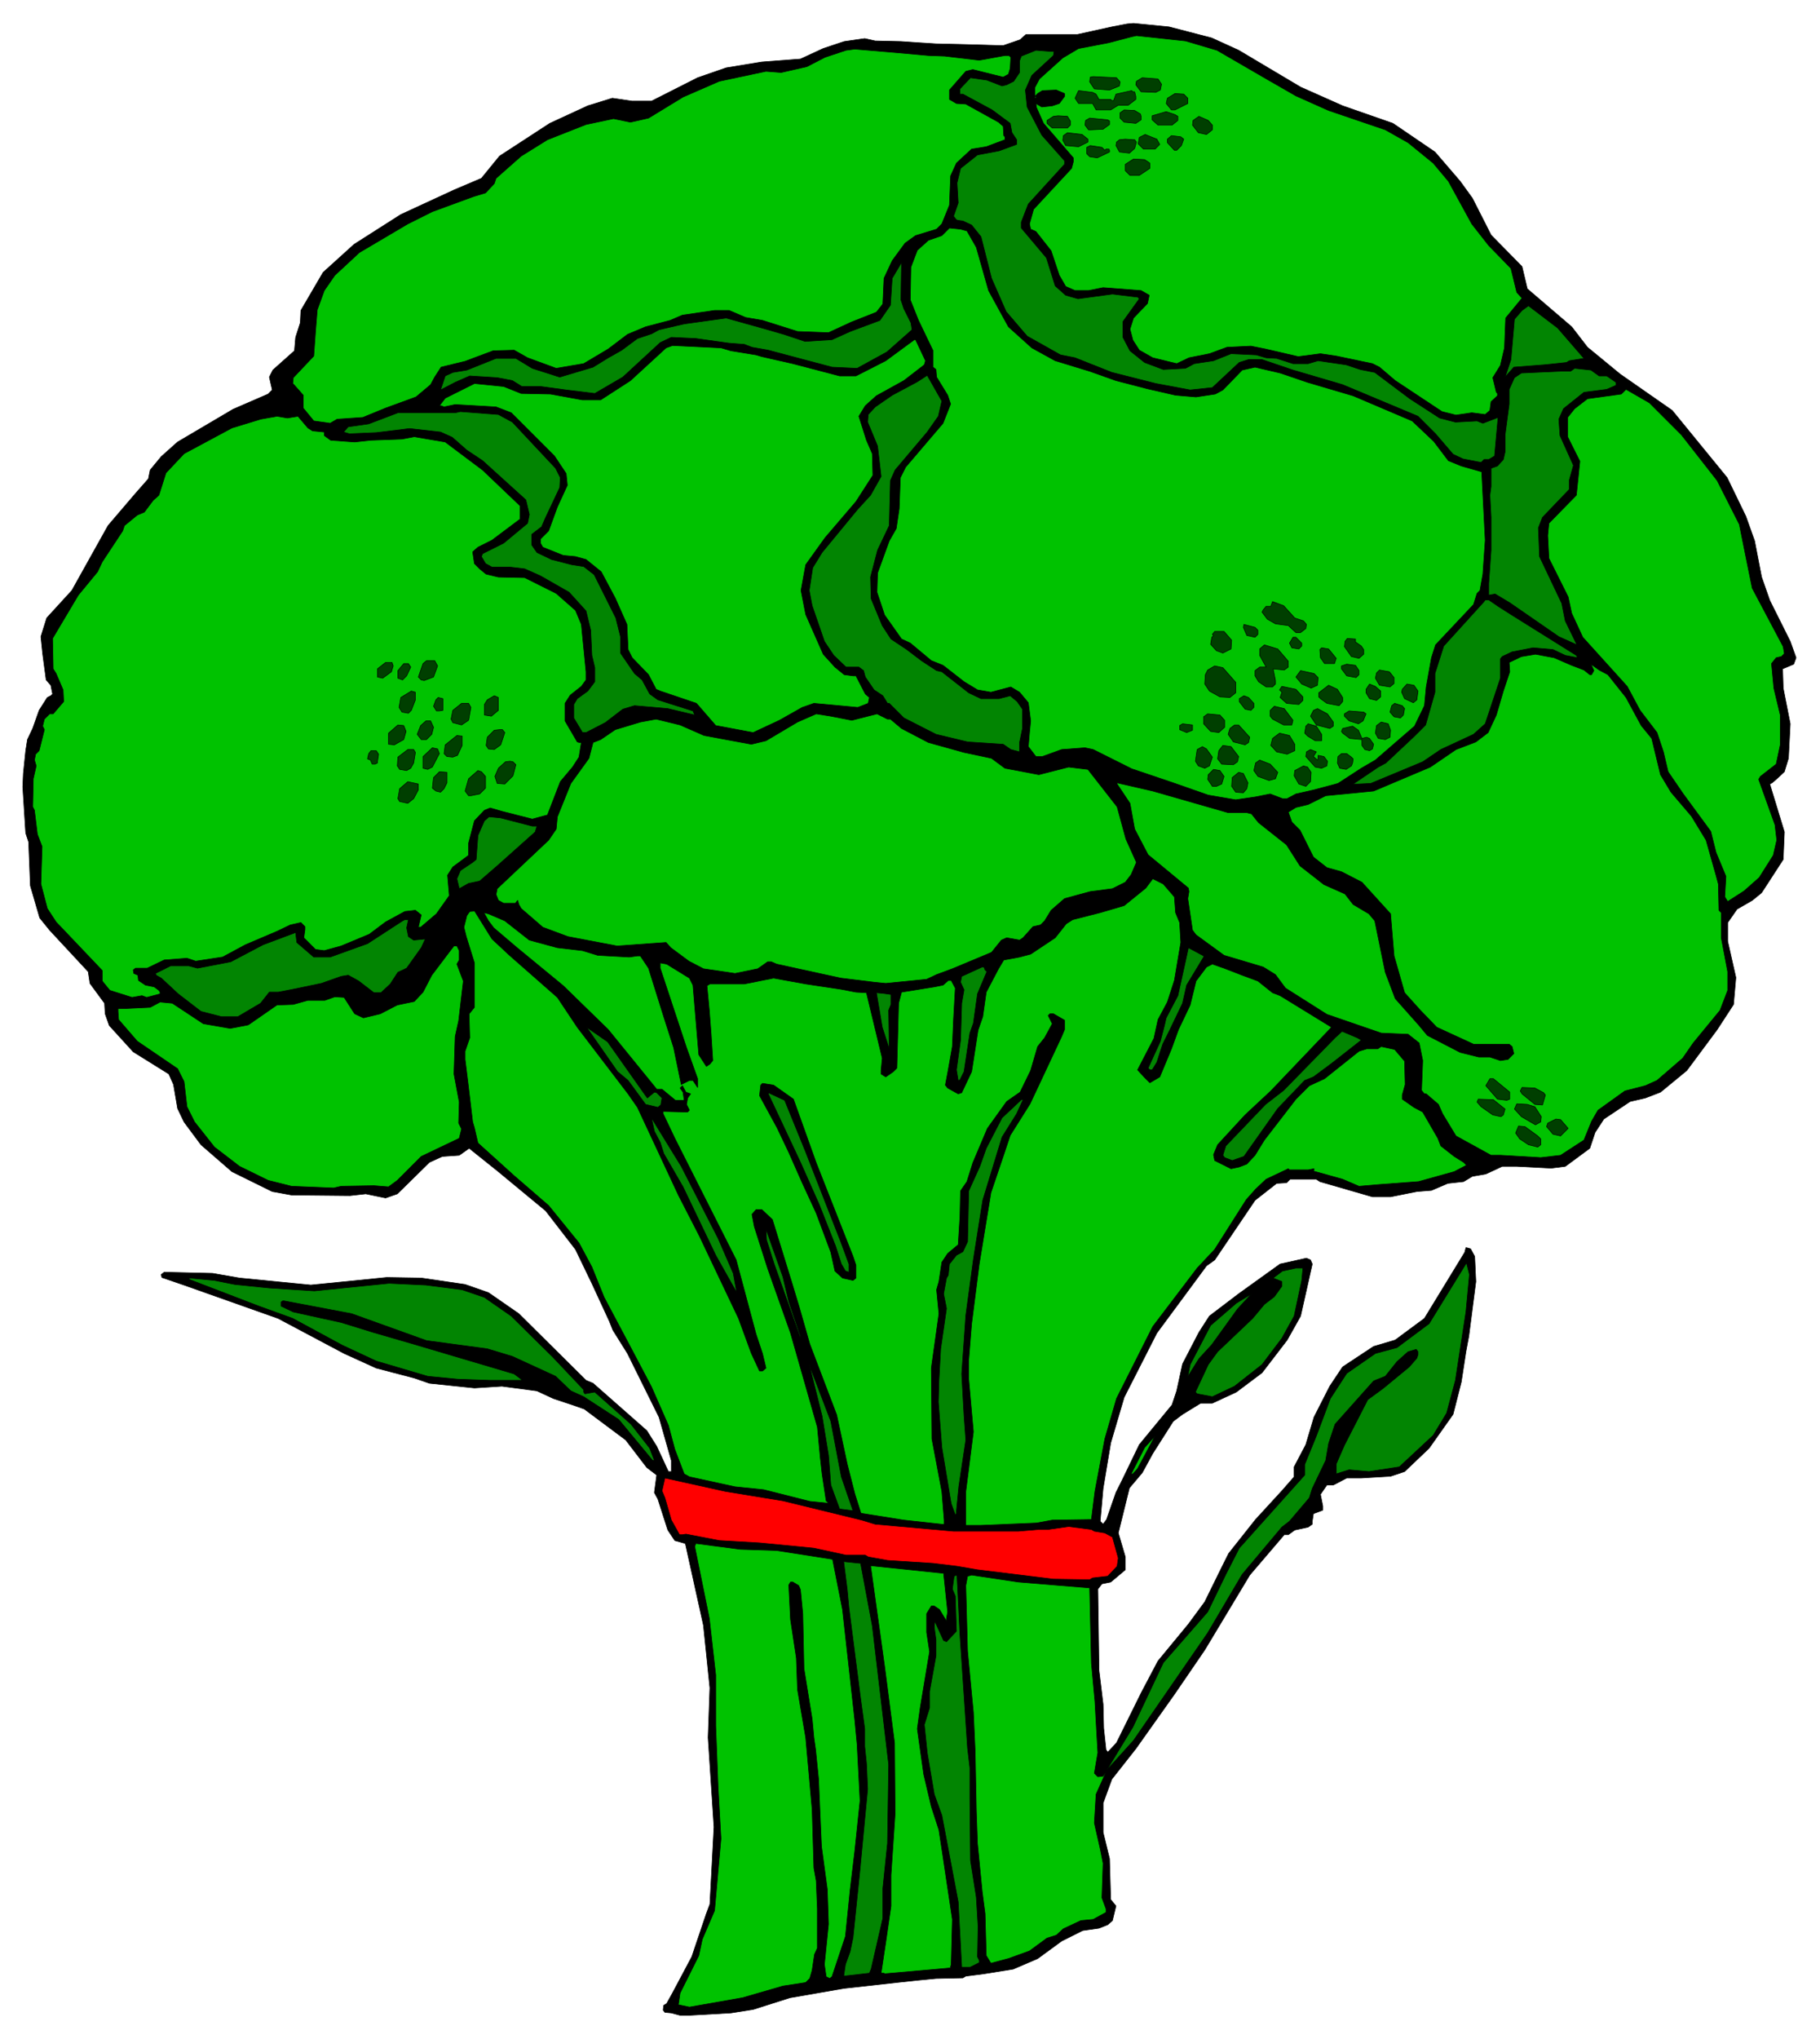 <svg xmlns="http://www.w3.org/2000/svg" fill-rule="evenodd" height="552.396" preserveAspectRatio="none" stroke-linecap="round" viewBox="0 0 3115 3487" width="493.465"><style>.pen0{stroke:#000;stroke-width:1;stroke-linejoin:round}.brush1{fill:#000}.brush2{fill:#00c200}.brush3{fill:#028502}.brush4{fill:#003f00}</style><path class="pen0 brush1" d="M1571 73v3314l-37 4-90 10-92 16-63 20-38 6-71 4h-16l-15-4-11-1-3-4 1-8 5-3 10-18 33-62 25-74 6-16 7-132-10-153 3-85-11-107-31-140-18-5-12-18-17-53-6-11 4-30-17-13-36-47-71-53-20-7-33-11-28-13-60-8-47 3-77-8-26-9-65-17-55-25-113-60-161-57-38-13-1-5 5-4 83 2 46 8 122 12 130-13 59 1 75 11 40 14 52 36 115 114 12 5 92 81 17 27 19 41 1 2h5v-19l-21-74-54-109-25-40-6-15-30-65-28-58-51-66-81-67-50-40-17 12-29 2-22 10-55 54-20 7-34-7-27 3-100-1-33-6-69-34-53-46-29-39-11-23-7-41-8-18-61-38-41-45-7-20-1-18-25-34-3-20-66-71-17-21-16-55-3-75-5-15-5-79 1-23 4-39 3-19 9-19 11-31 14-22 6-3 3-3-3-15-8-9-6-45-3-29 10-32 43-47 62-111 47-55 22-25 3-15 19-23 28-25 95-56 60-26 7-7-5-22 6-12 37-33 2-23 8-25 1-21 38-65 53-48 80-51 91-42 47-20 31-38 86-56 65-30 42-13 34 5h33l79-40 49-17 61-10 66-5 39-18 36-12 35-5 18 4 44 1 29 2zm0 0 31 2 44 1 71 2 29-10 10-9h88l59-13 26-5 11-1 61 6 73 19 46 21 106 63 72 32 86 30 72 49 43 50 21 29 32 63 53 54 9 38 76 65 27 35 56 46 89 62 94 115 32 66 15 42 12 62 14 40 35 70 10 28-4 11-19 8 1 33 12 61-3 59-7 23-14 13-7 6-4 2 25 82-2 47-37 57-16 13-26 15-16 23v32l14 62-4 46-28 43-52 70-45 37-26 10-26 6-45 30-15 23-9 27-42 31-24 3-59-3h-25l-28 13-23 4-15 9-27 3-28 12-25 2-45 9h-31l-90-26-6-4h-45l-6 6-17 1-37 29-69 102-14 10-85 115-56 110-23 78-13 78-5 56 5 5 6-8 16-46 11-22 29-60 56-68 8-24 10-46 28-54 18-28 50-38 71-51 45-10 7 3 3 7-20 89-23 41-43 56-44 33-41 19h-20l-31 19-16 12-35 55-18 33-22 26-19 77 12 41v22l-25 21-15 3-7 9 2 139 7 58 1 41 4 37 3 4 15-16 42-85 29-55 52-63 28-38 29-59 12-24 46-58 45-49 21-24v-17l20-38 14-47 27-53 22-33 53-35 37-11 50-37 69-113 2-8h1l7 2 7 13 2 43-12 93-5 27-8 52-14 55-41 58-42 40-24 8-50 3h-25l-23 12h-11l-11 16 4 20v7l-16 6-2 13v5l-7 5-23 5-11 8h-7l-59 69-77 128-52 76-66 93-41 52-15 41v50l11 45 2 70 9 11-6 25-8 7-15 6-28 4-36 18-41 30-42 18-50 8-31 4-5 3-46 1-31 3V73z"/><path class="pen0 brush1" d="m804 1892 7 1 13 3 86 56 29 31 5 13 60 71 7 12 7 6 15-2 8-9-77-89-4-9-88-77-19-25-41-43-8-12-11-13 11 86z"/><path class="pen0 brush2" d="m801 1852-5-40v-14l8-23-1-36v-5l9-11v-76l-14-45-4-16 5-20 5-7 12-1 20 5 28 12 42 33 48 13 43 5 26 8 54 3 14-2h5l14 21 26 83 17 53 13 63 14-7h6l6 9 2 3v-15l-19-53-45-136v-9l11 2 39 24 6 12 10 119 13 20 6-4 5-6-3-47-3-39-4-42 5-3h59l50-10 55 10 60 9 26 5 18 1 27 112-2 21v6l8 5 13-9 6-6 3-111 5-19 56-9 15-3 8-7 1-1h5l7 13-3 54-2 46-8 45-4 21 4 5 18 10 6-2 17-36 11-71 8-23 6-42 21-40 9-15 27-5 19-5 42-28 19-24 11-7 47-12 41-12 37-30 12-16 18 9 19 22 2 27 7 17 2 34-11 65-12 37-16 30-7 32-28 54 12 13 9 9 17-10 20-48 12-33 20-42 10-41 18-24 10-5 20 7 31 12 27 10 25 20 13 5 88 54-104 109-44 41-47 51-7 17 2 10 28 14 14-3 13-5 14-15 16-26 54-70 23-23 26-12 59-47 13-4h19l6-4 23 5 17 20 1 40-5 18v7l20 14 15 8 26 45 5 13 23 18 16 10 5 5-21 11-61 17-67 5-35 3-28-12-50-14 1-2v-2l-10 2h-32l-2-2-38 18-18 17-16 18-54 85-30 32-76 100-62 123-20 69-17 90-6 48-67 1-27 5-95 4h-50l-82-9-82-13-19-13-60-6-79-20-49-5-78-17-9-5-16-42-11-41-29-66-38-72-43-81-21-52-22-41-52-64-59-51-62-56-6-26-3-10-8-67z"/><path class="pen0 brush1" d="m845 1587-9-12-14-25-13 3 33 53 30 28 82 72 34 51 87 114 16 23 70 150 36 70 67 141 22 60 13 28 1 2h5l6-5-6-25-11-33-34-127-105-208-20-42v-4l38 1h4l3-3-5-10 2-11 5-7-8-3-6-11-4 4 5 7 2 14h-15l-23-19h-9l-83-102-77-75-79-65-40-34z"/><path class="pen0 brush2" d="m2083 86 88 51 47 27 56 25 97 33 39 22 43 35 26 31 40 73 29 37 38 39 10 41 9 10-28 34-2 51-7 30-13 21 6 25 2 2v4l-11 10-2 15-8 7-23-3-27 4-24-6-80-53-27-23-12-6-62-13-27-4-38 5-56-13-25-5-41 2-30 11-35 7-21 10-41-10-23-13-11-17-5-19 6-19 24-25 3-14-14-8-65-5-25 5h-23l-16-7-11-19-14-42-26-33-9-4-2-9 7-25 39-42 26-28 3-11v-7l-51-59-12-27-1-7 10 6 18-2 12-4 9-12v-5l-14-6-24 1-8 5-5 5h2v3h-2v-18l8-15 40-36 27-16 52-10 38-10 9-2 84 9 54 16zm-494 9 28 1 59 7 44-8h7l3 3-1 19-3 10-9 5-52-13-12 3-28 32v16l12 7 16 1 56 31 8 7 1 16 2 2v5l-32 12-25 4-26 24-10 22-2 50-13 32-9 9-36 11-18 13-22 30-14 30-2 44-11 14-43 17-39 18-53-2-60-19-29-5-28-12h-25l-55 8-21 9-42 11-31 13-33 25-42 25-47 8-49-18-23-13-36 1-48 18-41 10-11 17-7 13-25 21-52 19-39 16-44 3-12 7-28-4-18-22v-22l-15-17-3-3 1-10 35-37 3-42 3-37 12-33 18-26 42-39 83-49 42-21 71-26 20-6 15-16 3-9 43-38 45-28 66-26 47-10 29 6 31-7 59-36 62-27 80-17 26 2 44-10 31-16 36-12 15-2 71 6 55 5z"/><path class="pen0 brush3" d="m1804 88-1 7-37 34-11 25 3 29 25 48 39 44v6l-62 68-12 31v10l43 51 15 48 18 16 21 6 59-8 41 5h2l3 3-28 39v27l12 23 25 20 32 12 38-2 15-8 33-5 30-12 43 2 17 5 18 1 28 9h26l17-5 48 7 24 8 25 5 60 45 51 33 27 7 37-2 10 4 26-10-6 66-10 6h-8l-5 5-31-6-17-8-30-35-30-30-129-54-85-25-53-18h-23l-16 5-46 43-38 4-59-11-75-19-63-25-25-5-57-32-36-42-25-57-18-71-16-20-15-7-8-1-3-1-5-6 8-23-2-34 6-25 29-23 37-7 30-11v-8l-8-12-3-16-31-23-50-27h-5v-9l18-19 28 4 26 10 8-2 12-6 10-15v-20l3-8 25-10 26 2h5z"/><path class="pen0 brush4" d="m1917 140-1 7-17 7-26-2-8-12 1-8 5-1 40 2 6 7zm71 4-2 10-8 4-25-1-9-12 1-6 10-6 27 2 6 9zm-112 17 5 9h20l2 2h3l4-11 27-6 2 2h3l2 8v5l-13 10h-17l-13 8h-25l-6-11h-24l-6-9 6-13 24 3 6 3zm157 7v9l-22 11h-6l-9-11 2-9 13-8 15 1 7 7zm-81 27 1 4v6l-9 6-20-2-7-7v-9l7-5 18 1 10 6zm64 4v7l-10 8h-24l-10-9v-7l24-7 15 5 5 3zm-184 8v7l-5 5h-26l-9-8v-5l11-7 8-1 16 1 5 8zm243 7v8l-10 8-14-3-10-13 1-8 10-7 16 7 7 8zm-176-7v6l-11 8-20 1h-5l-6-8 1-8 7-4 31 3 3 2zm-37 31v5l-16 8-22-2-5-9 1-8 7-5 25 3 10 8zm123 9-8 8h-20l-9-9 2-11 10-5 20 8 5 9zm41-9-4 11-8 8h-4l-12-13v-6l7-6 16 2 5 4zm-84 1 3 4-3 11-9 8-17-2-6-11 1-6 5-4 10-1 14 1h2zm-51 18 2-2h5l1 2v3l-21 10-13-2-5-5v-11l6-3 20 3 5 5zm77 22v9l-18 12h-16l-8-8v-11l14-9 19 1 9 6z"/><path class="pen0 brush2" d="m1655 395 16 28 21 74 34 62 40 36 40 22 59 18 45 16 54 14 48 11 35 3 33-5 13-7 33-34 22-5 43 10 47 16 78 23 101 43 37 35 25 33 22 9 35 10 6 117-4 58-5 28-5 5-6 19-65 69-7 22-9 50-3 32-17 35-67 58-24 14-40 26-41 11-31 7-15 8h-8l-21-8-25 5-34 5-47-8-60-21-71-24-66-33-14-3-40 3-33 12h-11l-13-17 2-24 2-20-4-31-15-18-15-9-34 9-23-4-23-14-36-28-20-8-36-30-15-7-29-41-13-39 1-33 20-55 12-21 5-34 2-53 9-18 64-75 13-33-5-15-19-31-1-13-5-4v-28l-25-52-14-35 1-56 11-29 19-17 23-8 13-13 19 2 11 3z"/><path class="pen0 brush3" d="m1547 528 12 24 2 12-43 38-51 28-43-2-109-29-28-5-13-5-26-2-57-8-42-2-19 9-64 59-48 28-49-6-44-6h-32l-16-10-26-5-47-3-25 11-25 13 8-24 13-6 24-4 50-20h34l28 17 47 15 57-17 26-16 23-13 27-20 24-8 13-7 43-10 72-10 68 19 31 9 36 12 46-3 31-14 51-19 18-26 3-46 16-27-1 64 5 15zm1164 85-25 4-5 3-38 4-52 4-15 17 10-30 5-57 1-12 13-15 11-8 50 38 45 52z"/><path class="pen0 brush2" d="m1584 617-2 7-35 27-47 26-19 17-11 18 13 41 10 23 1 37-29 45-53 62-33 46-8 44 8 41 30 68 20 22 16 13 15 2h5l16 31 7 6-2 10-18 7-75-7-20 7-39 22-45 21-64-12-33-38-62-21-7-3-13-25-28-29-7-14-2-43-20-45-24-45-26-21-18-5-21-2-35-14-4-7v-7l14-14 15-41 17-37-2-20-20-30-74-74-26-10-70-4-19 4-5-2h-3l10-13 50-25 50 5 30 12 50 1 55 10h31l51-33 61-56 11-4 83 4 17 5 43 7 10 3 53 12 80 21h28l51-26 49-36h2l17 36z"/><path class="pen0 brush3" d="M2737 643h13l16 11v5l-16 7-39 5-35 28-8 18 2 28 23 51-7 25v16l-46 48-7 18 2 49 38 80 6 30 20 41-31-14-84-58-25-15-11 2v-20l4-57v-56l-2-38 2-15v-31l11-4 10-11 3-13v-29l7-53v-25l9-20 12-8 66-3h18l7-5 28 3 14 10zm-1131 69-19 27-55 65-8 18-2 77-20 42-12 46 1 37 19 46 15 23 27 18 25 19 26 17 9 2 46 36 21 10h31l19-5 12 10 9 13v33l-5 24v16l-15-4-13-9-61-4-54-13-55-28-25-25h-3l-8-13-15-10-15-22-3-11-8-6h-22l-21-20-16-24-21-61-5-26 6-39 16-26 61-74 22-24 18-32-6-52-17-41 1-13 12-13 29-20 43-23 17-11 25 44-6 26z"/><path class="pen0 brush2" d="m2878 744 61 78 38 75 10 50 12 59 53 100 2 12-5 5-9 2-8 10 4 42 11 46v51l-7 33-27 21-3 5 28 78 3 26-6 26-24 38-26 23-28 18-5-8 2-35-17-41-9-36-47-64-26-38-8-34-11-33-29-38-22-41-76-84-19-41-6-28-33-66-2-39 2-21 47-48 6-58-21-42v-33l12-15 22-17 58-8 8-8 40 23 55 55z"/><path class="pen0 brush3" d="m877 722 74 79 8 16-1 17-25 53-6 14-17 13v18l9 13 25 12 35 9 20 3 18 14 37 74 8 32v28l24 35 13 11 13 24 14 10 60 19 3 7-46-11-57-5-20 6-30 23-33 17h-6l-15-25v-23l6-10 18-13 12-16v-24l-5-21-2-43-8-33-29-32-49-28-27-12-25-3h-31l-11-6-7-12 2-5 36-18 41-34 3-15-6-25-74-67-27-18-25-22-20-9-53-6-57 7-46 2-10-3 8-9 35-5 50-19h98l9-2 65 5 24 13z"/><path class="pen0 brush2" d="m510 712 17 20 8 5 20 2v6l11 8 41 3 27-3 54-2 21-4 53 9 64 48 64 61v23l-48 36-24 12-9 8 3 20 9 9 11 9 21 5 45 1 54 27 33 29 10 24 8 81v14l-8 11-19 15-9 14v30l21 36 3 1h4l-4 25-11 17-21 25-22 57-26 7-51-13-21-6-10 4-17 18-10 38v21l-27 20-9 14 3 35-22 31-27 23h-4l5-21-10-8-18 2-33 18-28 21-48 20-29 8-15-2-20-20 2-14v-5l-7-7-18 4-23 11-54 23-39 21-46 7-15-5-39 3-29 14h-20l-4 3 1 6 7 3 1 9 12 8 15 3 8 6 2 3v3l-23 6-8-3-17 3-38-12-13-16v-18l-79-83-15-23-11-42 2-64-8-21-5-41-3-6 1-48 5-22-3-10 2-10 6-6 9-36-3-6 3-12 9-9h6l18-21-1-20-12-28-5-8-1-52 44-74 33-40 8-17 35-53 3-9 22-18 12-5 15-20 10-9 12-38 31-33 82-44 49-15 28-5 18 3 18-3z"/><path class="pen0 brush3" d="m2564 1037 22 14 112 70 2 4-21-4-21-10-34-3-36 7-17 8-3 4v33l-26 78-20 18-56 26-31 21-89 37-21 1h-9l43-29 13-7 49-46 19-19 16-56v-32l15-47 69-76 2-3h6l16 11z"/><path class="pen0 brush4" d="m2216 1057 15 5 5 6-1 7-9 7h-8l-13-12-22-3-14-8-9-12 2-4 5-6h8l3-8 19 7 19 21zm-63 21v7l-5 5-14-3-6-14 1-5 19 5 5 5zm-45 17-1 15-14 7-11-4-10-11 2-12 3-3-2-2 4-5h16l13 15zm120 5v5l-5 5-12-2-4-8 6-10h5l10 10zm92-2 10 7 4 6v8l-8 7-13-3-12-17 1-9 4-5 14 1v5zm-115 33v10l-7 5-19-2 4 20v6l-5 5h-11l-13-9-6-10v-9l8-6h11l-11-20v-11l8-7 23 7 18 21zm82-5-3 9h-17l-7-10-1-14 3-3 12 2 13 16z"/><path class="pen0 brush2" d="m2690 1138 21 8 10 8h3l4-7-5-11 14 10 15 8 31 39 26 48 18 22 15 62 18 30 35 41 25 41 17 60 4 15 1 45 4 4v43l11 58v32l-13 34-46 56-18 26-44 38-20 9-35 9-46 33-11 19-13 32-40 26-34 4-68-4h-17l-60-33-23-38-7-16-21-18h-3l-5-6 2-51-6-30-19-15-46-2-93-32-71-45-17-23-21-13-67-20-48-35-6-8-8-54 2-12-1-6-69-57-23-44-8-44-22-33v-2l61 14 129 37h32l8 2 12 15 48 38 23 36 41 32 36 16 14 18 27 16 10 12 18 88 17 45 40 45 15 18 56 29 32 8h19l18 6 13-2 10-10-3-12-5-4h-61l-63-29-28-29-27-30-18-63-6-72-49-54-35-18-25-7-23-18-23-46-14-14-6-17 13-8 21-5 30-15 82-8 97-41 44-30 34-13 21-16 14-30 12-41 11-33-1-16 21-10 24-4 32 6 30 13z"/><path class="pen0 brush4" d="m749 1139-7 19-16 6-5-1-5-5 8-23 6-5h14l5 9zm-76 0-3 10-15 11-9-2v-14l14-11h11l2 6zm30 2-7 15-7 7-8-3v-13l10-12h8l4 6zm1623 6v7l-5 5-16-3-9-12v-5l9-3 15 2 6 9zm-211 20v18l-10 8-17-1-18-10-8-12 1-16 4-8 12-7 14 3 22 25zm271-8v10l-7 6-18-3-7-12 2-9 5-5 17 3 8 10zm-130 0-1 11v2l-11 5-16-7-10-12 8-11 23 5 7 7zm107 23v10l-7 6-12-3-6-10v-6l6-9 10 4 9 8zm64 0-2 15-6 5-15-7-5-11 1-5 8-9 12 2 7 10zm-129 11v7l-6 7-21-4-11-8-3-3v-7l17-13 15 7 9 14zm-68-1v6l-7 7-21-2-11-10 3-9-4-4 4-6 24 5 12 13zm-1519 5-7 18-5 5-11-2-5-8 3-17 18-11 7 2v13zm142 18-12 10-12-2v-18l5-8 12-7 7 3v22zm1293-12v7l-5 5-10-2-10-13v-5l8-5 8 3 9 10zm-1388 12-6 1h-5l-5-8 4-11 4-4 8 2v20zm48-5-4 22-12 8-15-4-3-6 3-15 15-12h12l4 7zm1598 2-2 11-5 5-11-2-7-8 3-11 5-4 13 4 4 5zm-191 20-2 8h-14l-19-10-4-5v-10l7-7 17 4 15 20zm69 3v7l-6 4-23-6-10-15 5-10 7-3 17 9 10 14zm56-14-5 12-8 5-16-5-8-8v-4l8-5 25 2 4 3z"/><path class="pen0 brush3" d="m1511 1699 14 2v17l-4 10 1 66-12-37-10-59 11 1z"/><path class="pen0 brush2" d="m1496 1680-57-7-110-24-9-4h-6l-17 12-39 8-54-8-25-13-31-23-8-9-84 6-84-16-43-16-37-32-4-7-2-7-4 5h-20l-9-5-4-10 2-10 88-83 13-19 2-21 23-57 31-43 7-27 13-5 25-17 43-13 27-5 41 10 41 18 81 15 25-6 54-32 32-14 25 4 36 7 43-11 18 9h5l19 16 46 24 61 17 47 10 23 17 58 11 51-13 33 4 50 64 15 55 18 40-9 21-10 13-22 11-38 5-44 12-23 20-11 18-7 7-13 3-17 19-6 4-22-4-9 4-17 21-67 28-27 10-17 8-70 7-20-2z"/><path class="pen0 brush4" d="M2096 1232v12l-10 9-14-2-12-13v-12l7-5 21 2 8 9zm-1354 12-3 12-9 9h-9l-7-9 6-15 9-8h8l5 11zm1638 5-1 12-8 4-12-2-5-9 2-13 8-6 12 3 4 11zm-339 0-10 4-12-5v-7l5-3 17 2v9zm221 7v11h-11l-13-8-5-5 2-12 4-4 14 4 9 14zm-1567-5-4 14-16 9-10-1v-19l16-14 10 1 4 10zm1444 10-2 9-6 4-20-5-9-13 3-10 8-6h7l19 21zm192 2 8-2 5 2 7 10-2 8-5 3-8-2-5-7v-10l-21-2-12-9-2-3 2-5 17-4 10 7 6 14zm-1467-10-7 21-11 8-10-1-4-6 2-14 12-12 9-1h5l4 5zm1352 20v11l-13 6-18-4-10-11 3-12 12-9 17 4 9 15zm-1425 2-8 17-8 3-10-1-5-5 2-15 20-16 9 1v16zm1329 19-2 9-7 5-20-1-7-9 2-14 7-9 14 2 13 17zm-45 1-5 15-8 4-11-4-5-8 3-20 9-5 7 4 10 14zm-1323-6-12 23-8 4-8-2v-20l16-15 9 2 3 8zm-41-2-3 18-5 9-7 4-12-2-4-6 1-15 17-13h10l3 5zm1537 7 7 6 1-3v-5l10 2 6 8-1 8-9 4-11-2-16-18 1-8 7-4 10 4-5 8zm-1600-4-2 13v2l-4 2h-5l-3-7-5-2 2-9 4-5h9l4 6zm1665 5 3 3-1 7-2 5-9 6-11-2-4-9 1-11 6-5h9l8 6zm-126 26-4 11-11 3-19-7-7-10 3-13 7-5 18 7 13 14zm-1304-13-5 19-14 14-13-1-4-12 6-14 12-11 8-1 5 1 5 5zm1361 13-1 16-8 8-12-4-8-14 1-9 15-8 7 2 6 9zm-149 7-4 13-9 4h-7l-8-12 1-8 9-9 11 2 7 10zm-1264 0v20l-10 10-15 3h-4l-6-8 6-21 16-14 6 2 7 8zm-66 11-5 10-6 6-8-2-6-5 2-18 10-10 13 1v18zm1371 0-2 10-6 7-13-1-7-10 1-15 11-9 8 2 8 16zm-1420 12-8 15-10 8-14-3-3-5 3-17 14-12 18 4v10z"/><path class="pen0 brush3" d="M911 1413h8l-3 10-65 58-30 26-19 4-16 9-4-17 6-14 21-14 6-5 3-41 11-25 8-7 20 2 54 14zm-215 174 3 15 9 6 20-2-7 15-25 35-15 7-13 20-16 15h-12l-26-20-18-10-12 2-34 12-48 10-26 5h-15l-15 19-39 23h-28l-35-9-39-30-29-27-9-5v-1l-1-2 26-13h31l15 4 57-11 55-29 56-21 2 17 29 25h28l64-23 60-39 4-2h6l-3 14z"/><path class="pen0 brush2" d="M786 1626v16l-4 7 11 29-8 68-6 27-2 64 9 48-1 36 5 10-4 16-65 31-41 41-15 11-25-2-56 1-13 3-72-3-40-10-49-24-43-33-34-43-13-26-5-43-11-22-69-47-32-37-1-14v-5h14l41-2 17-9 21 2 53 35 46 8 31-6 49-34 28-1 25-7h29l17-6 16 1 18 28 15 7 29-7 29-15 29-6 15-16 15-29 31-41 7-9h5l4 8z"/><path class="pen0 brush3" d="m2060 1637-29 48-7 31-23 48-11 22-10 31-8 13h-4l-3-3 21-46 7-27 3-13 20-38 15-68 3-14 26 14v2zm-374 22 3 3-16 38-7 50-6 17-10 66-7 14-2 1h-1l-3-18 7-51 2-63 4-23-6-13 2-10 35-16h3l2 5zm-581 215 3 4 12-10 4 1 9 9-2 12-5 4-21-5-30-41-18-15-53-76 36 25 65 92zm1225-95-51 40-31 23-15 6-46 48-58 82-20 7-13-5-3-4 5-16 68-71 31-24 88-90 12-11 26 11 7 4z"/><path class="pen0 brush4" d="M2584 1868v12l-5 2-16-2-20-23 7-12h6l28 23z"/><path class="pen0 brush1" d="m1358 1880 39 109 63 160 5 15v22l-5 4-18-4-13-12-7-32-25-67-24-52-23-52-20-42-30-55 2-18 3-3 19 3 34 24z"/><path class="pen0 brush4" d="m2642 1869 3 4-5 17-13-1-22-18-3-5 3-6 22 1 15 8z"/><path class="pen0 brush3" d="m1378 1968 61 156 14 38v14l-6-2-7-12-10-31-28-71-32-72-31-66-24-51v-2l28 13 35 86z"/><path class="pen0 brush4" d="m2576 1897-3 10-4 3-14-3-20-14-7-8 2-5 26 1 20 16zm51-4 11 17-1 9-9 5-24-14-12-13 4-9 18 1 13 4z"/><path class="pen0 brush3" d="m1229 2118 26 60 6 33-36-64-56-117-33-57-6-19-10-19-5-23 51 83 63 123z"/><path class="pen0 brush4" d="m2684 1930-13 13-13-3-11-13 2-6 14-7 8 1 13 15zm-52 13 5 5v10l-5 4-16-4-15-10-7-10 5-12 11 1 22 16z"/><path class="pen0 brush3" d="m2509 2244-18 117-15 56-23 38-58 54-52 8-34-3-22 7v-17l14-32 40-78 26-19 45-37 13-15 2-6v-5l-3-4-14 4-19 17-20 25-20 8-66 74-11 33-5 29-23 48-5 16-34 40-13 10-68 81-59 100-127 184-46 51 45-74 52-110 76-87 31-64 23-45 112-125v-18l20-49 24-64 28-43 49-34 37-10 55-41 64-104 5 20-6 64zm-281-54-13 61-21 38-34 45-47 37-38 18-26-5-3-3 22-47 16-22 60-57 20-24 17-13 13-18v-8l-15-6 16-12 23-5h12l-2 21zm-1826 7 59 6 77 5 128-13 63 3 62 8 38 13 46 32 71 70 53 56v4l2 3 17-3 62 55 32 41 8 21h-3l-58-70-60-39-22-10-26-25-74-34-43-13-104-14-128-46-116-22h-2l-3 2v7l21 10 82 18 55 17 69 20 108 32 64 19 12 9 1 2h-54l-56-2-51-5-88-26-58-27-85-46-58-21-120-46 2-2 42 4 35 7zm1672 103-22 24-18 29-1 1 4-20 35-67 44-38 26-16-24 26-44 61z"/><path class="pen0 brush2" d="M1939 2521h-3l23-45 18-20-30 56-8 9z"/><path class="pen0" style="fill:red" d="m1340 2567 135 33 23 7 134 12h111l35-3h16l35-5 39 5 5 3 18 3 13 7 10 36-2 14-16 17-26 3-5 3-62-1-130-16-35-6-41-5-78-5-33-6-5-3h-33l-55-12-93-9-69-4-57-11-6 1h-5l-14-25-11-38-5-12 5-22 104 23 98 16z"/><path class="pen0 brush2" d="m1329 2652 96 15 17 86 21 189 4 42 5 96-9 86-8 67-8 79-17 51-6 18-4 3-6-3-3-21 7-69-2-59-10-74-5-115-5-50-3-21-3-32-14-86-2-94-4-41-3-7-10-6h-4l-3 5 3 59 10 66 2 54 14 82 11 123 3 100 4 22 2 48v67l-5 11-4 27-4 14-7 7-39 6-69 20-91 16-19-4 3-20 32-64 6-28 21-49 11-123-5-89-4-104v-87l-11-97-25-123 2-5 76 10 62 2z"/><path class="pen0 brush3" d="m1493 2781 28 237-2 135-8 77v51l-20 87-3 7-44 5 3-20 8-22 5-24 12-117 13-137-2-44-3-29v-30l-8-59-19-148-3-32-6-47 29 3 20 107z"/><path class="pen0 brush2" d="m1622 2757-2 11v5l-12-20-9-6h-5l-8 13v32l5 33-16 96-5 36 11 78 13 55 13 40 7 46 16 107-2 78-1 2v3l-113 10-1-1h-5l8-53 9-62v-53l7-105-1-121-17-131-24-172 125 13 7 66z"/><path class="pen0 brush3" d="m1643 2796 13 194 4 34v51l1 107 10 63 3 50-1 52 3 6v4l-16 8h-14l-6-112-28-148-13-36-12-71-5-48 9-29v-28l11-61v-27l-3-22 1-10 15 33 5 2 17-18-2-60-5-12 3-22 4-2 1 2 5 100z"/><path class="pen0 brush2" d="m1865 2716 3 129 6 65 5 88-6 35 6 6 9-1 3-5 2-2-17 38-3 49 10 44 5 25-2 59 7 19v6l-22 12-21 2-30 14-12 11-16 5-30 22-36 13-30 8-8-13-2-72-5-38-8-82-2-56-2-102-3-66-10-105-3-112 3-16 7-2 80 12 122 10z"/><path class="pen0 brush1" d="M1653 2610v-59l13-102-8-90v-33l5-62 13-102 20-122 22-65 11-33 34-54 54-115 5-12v-16l-19-11h-6l-3 3 7 14-13 24-12 15-12 41-18 37-23 16-33 46-25 59-10 32-11 16-1 44-3 48-18 15-10 15-5 33-4 14 4 41-13 93 1 121 17 90 4 49v9l15 1h22z"/><path class="pen0 brush3" d="m1740 1905-25 40-33 108-16 101-13 96-7 100 4 72 3 41-12 80-4 41v5l-2 2-7-19-16-96-6-78 1-37 3-54 10-69-5-25 5-27 3-5 2-19 12-15 11-6 8-17 2-87 19-42 11-31 27-52 33-31h3l-11 24z"/><path class="pen0 brush1" d="m1475 2593-12-38-13-51-18-84-46-121-18-63-13-43-33-107-18-17h-10l-7 8 4 21 23 72 39 110 46 161 5 53 3 27 7 46 13 13 48 13z"/><path class="pen0 brush3" d="m1440 2526 20 58-23-3-15-41-4-51-11-67-22-88 37 97 18 95zm-90-300 20 59v4l-45-127-13-41-1-19 29 82 10 42z"/></svg>
